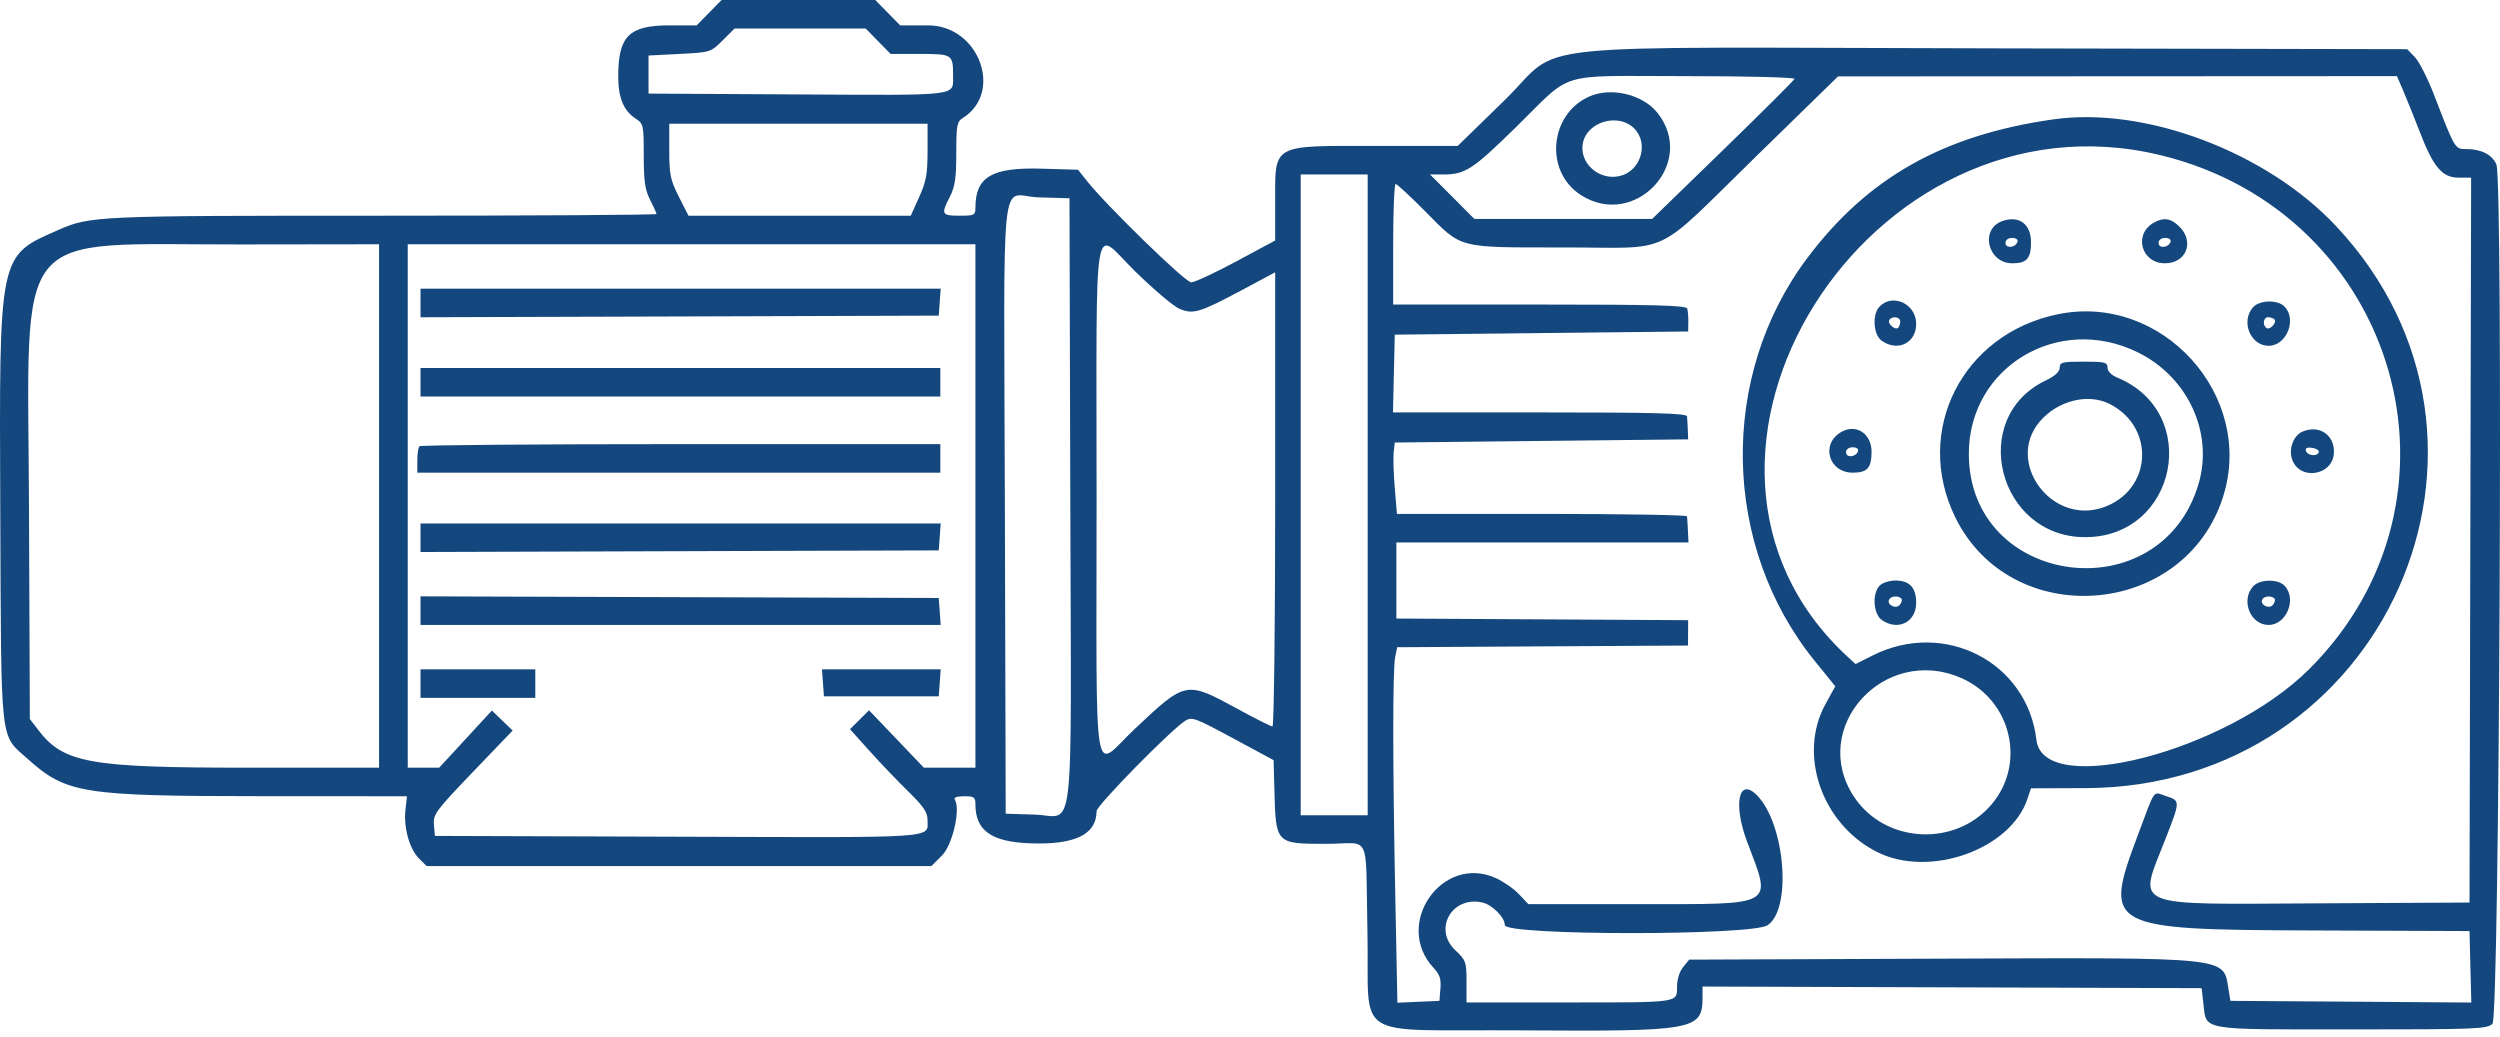 <svg width="82" height="34" viewBox="0 0 82 34" fill="none" xmlns="http://www.w3.org/2000/svg">
<path fill-rule="evenodd" clip-rule="evenodd" d="M23.259 0.416L22.851 0.832H21.954C20.635 0.832 20.278 1.187 20.278 2.499C20.278 3.207 20.452 3.63 20.848 3.889C21.105 4.056 21.115 4.103 21.115 5.105C21.115 5.942 21.156 6.228 21.324 6.555C21.439 6.78 21.533 6.988 21.533 7.019C21.533 7.05 17.488 7.075 12.543 7.075C3.109 7.075 2.965 7.082 1.902 7.548C-0.05 8.404 -0.026 8.288 0.009 16.674C0.042 24.6 -0.018 24.059 0.915 24.898C2.171 26.026 2.716 26.113 8.576 26.115L13.349 26.117L13.299 26.56C13.233 27.139 13.43 27.846 13.743 28.158L13.992 28.406H22.271H30.55L30.895 28.063C31.242 27.718 31.514 26.543 31.319 26.229C31.274 26.157 31.381 26.117 31.621 26.117C31.951 26.117 31.994 26.148 31.994 26.382C31.994 27.238 32.51 27.61 33.768 27.66C35.251 27.719 35.966 27.376 35.968 26.604C35.968 26.422 38.372 23.971 38.865 23.649C39.091 23.502 39.181 23.534 40.439 24.213L41.774 24.933L41.8 25.915C41.847 27.683 41.842 27.678 43.507 27.678C45 27.678 44.782 27.208 44.852 30.562C44.929 34.211 44.219 33.758 49.91 33.796C55.594 33.834 55.843 33.788 55.843 32.712V32.359L64.028 32.385L72.213 32.412L72.27 32.907C72.375 33.814 72.097 33.765 77.129 33.765C81.25 33.765 81.581 33.751 81.754 33.579C81.981 33.353 82.106 5.936 81.883 5.398C81.75 5.078 81.389 4.89 80.906 4.89C80.518 4.89 80.531 4.912 79.841 3.122C79.632 2.578 79.347 2.016 79.208 1.873L78.955 1.613L65.349 1.586C49.337 1.554 51.349 1.34 49.352 3.286L47.813 4.786H45.142C41.662 4.786 41.826 4.692 41.826 6.696V7.888L40.55 8.574C39.848 8.952 39.182 9.261 39.07 9.261C38.876 9.261 36.283 6.736 35.638 5.919L35.359 5.567L34.159 5.532C32.529 5.485 31.994 5.802 31.994 6.812C31.994 7.059 31.96 7.075 31.471 7.075C30.883 7.075 30.86 7.029 31.157 6.451C31.324 6.125 31.366 5.838 31.366 5.024C31.366 4.122 31.39 3.989 31.572 3.876C32.926 3.035 32.109 0.832 30.444 0.832H29.526L29.117 0.416L28.708 0H26.188H23.668L23.259 0.416ZM28.803 1.353L29.212 1.769H30.173C31.238 1.769 31.263 1.785 31.26 2.48C31.257 3.163 31.559 3.126 26.181 3.097L21.272 3.07V2.445V1.821L22.291 1.769C23.301 1.717 23.312 1.714 23.701 1.327L24.093 0.936H26.244H28.395L28.803 1.353ZM58.859 2.588C58.84 2.639 57.782 3.692 56.508 4.93L54.191 7.18H51.275H48.358L47.632 6.451L46.905 5.723H47.34C48.058 5.723 48.305 5.562 49.724 4.171C51.631 2.301 50.985 2.497 55.247 2.497C57.295 2.497 58.878 2.537 58.859 2.588ZM78.832 2.991C78.949 3.263 79.194 3.873 79.377 4.346C79.818 5.489 80.107 5.827 80.643 5.827H81.053L81.026 17.715L81 29.603L75.961 29.63C69.814 29.663 70.134 29.796 71.01 27.561C71.519 26.262 71.519 26.267 71.055 26.115C70.602 25.966 70.715 25.811 70.122 27.391C68.979 30.43 69.095 30.494 75.833 30.519L81 30.539L81.029 31.711L81.059 32.883L77.108 32.855L73.158 32.828L73.094 32.438C72.921 31.377 73.217 31.408 63.653 31.444L55.406 31.476L55.206 31.721C55.088 31.866 55.006 32.128 55.006 32.36C55.006 32.897 55.121 32.88 51.389 32.88H48.102V32.197C48.102 31.551 48.082 31.495 47.736 31.17C47.001 30.48 47.617 29.382 48.617 29.601C48.942 29.672 49.358 30.088 49.358 30.343C49.358 30.69 57.443 30.695 57.974 30.349C58.778 29.825 58.555 27.037 57.633 26.09C57.03 25.47 56.837 26.369 57.307 27.613C58.117 29.758 58.296 29.655 53.763 29.655H50.129L49.822 29.329C49.653 29.15 49.309 28.911 49.058 28.799C47.291 28.006 45.691 30.326 47.024 31.749C47.222 31.96 47.272 32.112 47.246 32.425L47.213 32.828L46.524 32.859L45.835 32.889L45.766 29.434C45.679 25.096 45.677 21.973 45.762 21.553L45.827 21.229L50.597 21.201L55.367 21.174L55.369 20.758L55.372 20.342L50.587 20.315L45.801 20.288V19.04V17.793H50.592H55.382L55.364 17.403C55.353 17.188 55.34 16.977 55.333 16.934C55.325 16.892 53.182 16.856 50.57 16.856H45.82L45.748 15.998C45.709 15.526 45.693 14.999 45.713 14.827L45.749 14.515L50.56 14.463L55.372 14.411L55.36 14.099C55.354 13.927 55.342 13.728 55.334 13.657C55.323 13.555 54.279 13.527 50.505 13.527H45.69L45.719 12.252L45.749 10.977L50.56 10.925L55.372 10.873L55.377 10.561C55.38 10.389 55.363 10.191 55.34 10.119C55.307 10.017 54.245 9.989 50.497 9.989H45.696V8.012C45.696 6.925 45.733 6.035 45.777 6.035C45.822 6.035 46.257 6.438 46.745 6.93C47.973 8.17 47.763 8.116 51.315 8.116C54.939 8.115 54.157 8.488 57.621 5.109L60.288 2.506L69.454 2.502L78.62 2.497L78.832 2.991ZM52.129 3.165C50.819 3.747 50.653 5.619 51.844 6.392C53.614 7.541 55.671 5.352 54.368 3.705C53.888 3.097 52.848 2.846 52.129 3.165ZM67.349 3.915C63.736 4.43 61.258 5.827 59.276 8.468C56.366 12.344 56.472 17.92 59.529 21.686L60.197 22.51L59.877 23.091C58.962 24.749 59.758 27.035 61.567 27.945C63.285 28.81 65.949 27.866 66.503 26.196L66.616 25.857L68.421 25.85C78.214 25.813 83.255 14.495 76.628 7.421C74.349 4.988 70.37 3.485 67.349 3.915ZM53.599 4.209C54.098 4.706 53.815 5.624 53.115 5.777C52.429 5.927 51.778 5.327 51.922 4.676C52.075 3.982 53.087 3.7 53.599 4.209ZM30.424 4.955C30.424 5.701 30.378 5.956 30.149 6.464L29.873 7.075H26.228H22.582L22.267 6.454C21.99 5.908 21.952 5.726 21.952 4.945V4.058H26.188H30.424V4.955ZM70.87 5.091C78.666 6.986 81.365 16.368 75.725 21.964C73.015 24.653 67.019 26.201 66.795 24.27C66.498 21.716 63.777 20.314 61.419 21.501L60.862 21.782L60.59 21.53C53.587 15.056 61.276 2.76 70.87 5.091ZM44.86 16.232V26.741H43.761H42.663V16.232V5.723H43.761H44.86V16.232ZM35.106 16.481C35.136 27.921 35.269 26.76 33.939 26.719L32.987 26.689L32.96 16.7C32.929 5.065 32.782 6.436 34.058 6.473L35.079 6.503L35.106 16.481ZM65.675 7.252C64.931 7.516 65.196 8.636 66.003 8.636C66.479 8.636 66.617 8.481 66.617 7.945C66.617 7.347 66.223 7.057 65.675 7.252ZM70.644 7.304C69.971 7.683 70.233 8.636 71.01 8.636C71.708 8.636 71.987 7.933 71.486 7.435C71.206 7.157 70.969 7.12 70.644 7.304ZM38.688 10.13C39.137 10.318 39.346 10.255 40.721 9.522L41.826 8.932V16.38C41.826 20.476 41.786 23.828 41.737 23.828C41.688 23.828 41.175 23.57 40.598 23.255C38.897 22.327 38.898 22.327 37.211 23.918C35.816 25.233 35.968 26.155 35.968 16.388C35.968 6.633 35.82 7.516 37.224 8.892C37.837 9.492 38.495 10.05 38.688 10.13ZM66.172 7.934C66.106 8.131 65.78 8.159 65.78 7.968C65.78 7.871 65.869 7.804 65.998 7.804C66.126 7.804 66.198 7.858 66.172 7.934ZM71.193 7.934C71.127 8.131 70.801 8.159 70.801 7.968C70.801 7.871 70.89 7.804 71.019 7.804C71.147 7.804 71.219 7.858 71.193 7.934ZM12.433 16.596V25.18H8.149C2.924 25.18 2.089 25.031 1.257 23.946L0.979 23.584L0.951 16.62C0.913 7.28 0.309 8.027 7.909 8.018L12.433 8.012V16.596ZM31.994 16.596V25.18H31.148H30.302L29.403 24.238L28.504 23.297L28.192 23.607L27.88 23.918L28.517 24.627C28.867 25.017 29.439 25.616 29.789 25.958C30.292 26.449 30.424 26.645 30.423 26.894C30.42 27.507 30.917 27.473 22.259 27.444L14.264 27.418L14.233 27.052C14.204 26.711 14.291 26.593 15.508 25.324L16.815 23.962L16.475 23.634L16.134 23.305L15.27 24.243L14.405 25.18H13.89H13.374V16.596V8.012H22.684H31.994V16.596ZM13.793 9.938V10.406L22.292 10.38L30.791 10.353L30.823 9.911L30.855 9.469H22.324H13.793V9.938ZM61.656 10.048C61.4 10.302 61.441 10.983 61.724 11.18C62.25 11.546 62.851 11.25 62.851 10.623C62.851 9.974 62.096 9.611 61.656 10.048ZM73.903 10.075C73.487 10.533 73.811 11.342 74.41 11.342C75.003 11.342 75.35 10.471 74.925 10.048C74.7 9.825 74.117 9.84 73.903 10.075ZM67.506 10.305C64.367 10.945 62.75 14.131 64.129 16.96C65.96 20.715 71.649 20.285 72.917 16.295C73.97 12.981 70.923 9.608 67.506 10.305ZM62.328 10.544C62.328 10.62 62.297 10.713 62.259 10.751C62.165 10.845 61.898 10.612 61.969 10.497C62.059 10.354 62.328 10.389 62.328 10.544ZM74.6 10.474C74.695 10.568 74.461 10.833 74.346 10.762C74.201 10.673 74.236 10.405 74.392 10.405C74.469 10.405 74.563 10.436 74.6 10.474ZM70.113 11.553C71.758 12.359 72.605 14.183 72.115 15.862C70.879 20.089 64.573 19.267 64.578 14.879C64.581 12.039 67.51 10.279 70.113 11.553ZM67.558 12.061C67.558 12.193 67.402 12.335 67.09 12.485C64.543 13.711 65.537 17.621 68.395 17.619C71.406 17.618 72.226 13.53 69.445 12.384C69.251 12.304 69.127 12.177 69.127 12.057C69.127 11.883 69.041 11.862 68.343 11.862C67.64 11.862 67.558 11.883 67.558 12.061ZM13.793 12.538V13.006H22.318H30.843V12.538V12.07H22.318H13.793V12.538ZM69.211 13.257C70.727 14.045 70.57 16.123 68.953 16.654C67.27 17.206 65.779 15.157 66.9 13.832C67.489 13.136 68.496 12.886 69.211 13.257ZM60.393 14.169C59.709 14.563 59.976 15.504 60.773 15.504C61.247 15.504 61.387 15.348 61.387 14.819C61.387 14.221 60.879 13.889 60.393 14.169ZM75.532 14.152C75.251 14.268 75.08 14.657 75.162 14.998C75.352 15.792 76.554 15.632 76.554 14.813C76.554 14.251 76.065 13.935 75.532 14.152ZM13.758 14.637C13.72 14.675 13.688 14.885 13.688 15.105V15.504H22.266H30.843V15.035V14.567H22.335C17.656 14.567 13.796 14.598 13.758 14.637ZM60.942 14.801C60.876 14.998 60.55 15.026 60.55 14.835C60.55 14.739 60.639 14.671 60.768 14.671C60.896 14.671 60.968 14.725 60.942 14.801ZM76.057 14.827C76.019 14.981 75.69 14.954 75.636 14.793C75.604 14.697 75.667 14.665 75.836 14.688C75.972 14.708 76.072 14.77 76.057 14.827ZM13.793 17.637V18.106L22.292 18.079L30.791 18.053L30.823 17.611L30.855 17.169H22.324H13.793V17.637ZM61.656 19.205C61.4 19.459 61.441 20.139 61.724 20.336C62.254 20.705 62.851 20.406 62.851 19.771C62.851 19.275 62.634 19.041 62.171 19.041C61.978 19.041 61.746 19.115 61.656 19.205ZM73.903 19.232C73.487 19.689 73.811 20.498 74.41 20.498C75.003 20.498 75.35 19.628 74.925 19.205C74.7 18.981 74.117 18.997 73.903 19.232ZM13.793 20.029V20.498H22.324H30.855L30.823 20.056L30.791 19.614L22.292 19.587L13.793 19.56V20.029ZM62.362 19.63C62.4 19.668 62.378 19.762 62.313 19.84C62.182 19.997 61.863 19.825 61.969 19.654C62.037 19.546 62.263 19.532 62.362 19.63ZM74.6 19.63C74.638 19.668 74.616 19.762 74.552 19.84C74.421 19.997 74.102 19.825 74.208 19.654C74.275 19.546 74.502 19.532 74.6 19.63ZM13.793 22.423V22.891H15.676H17.558V22.423V21.955H15.676H13.793V22.423ZM26.993 22.397L27.025 22.839H28.908H30.791L30.823 22.397L30.855 21.955H28.908H26.961L26.993 22.397ZM64.335 22.242C65.976 22.964 66.468 25.054 65.313 26.397C64.111 27.794 61.82 27.66 60.812 26.134C59.318 23.872 61.802 21.127 64.335 22.242Z" fill="#14477D"/>
</svg>
